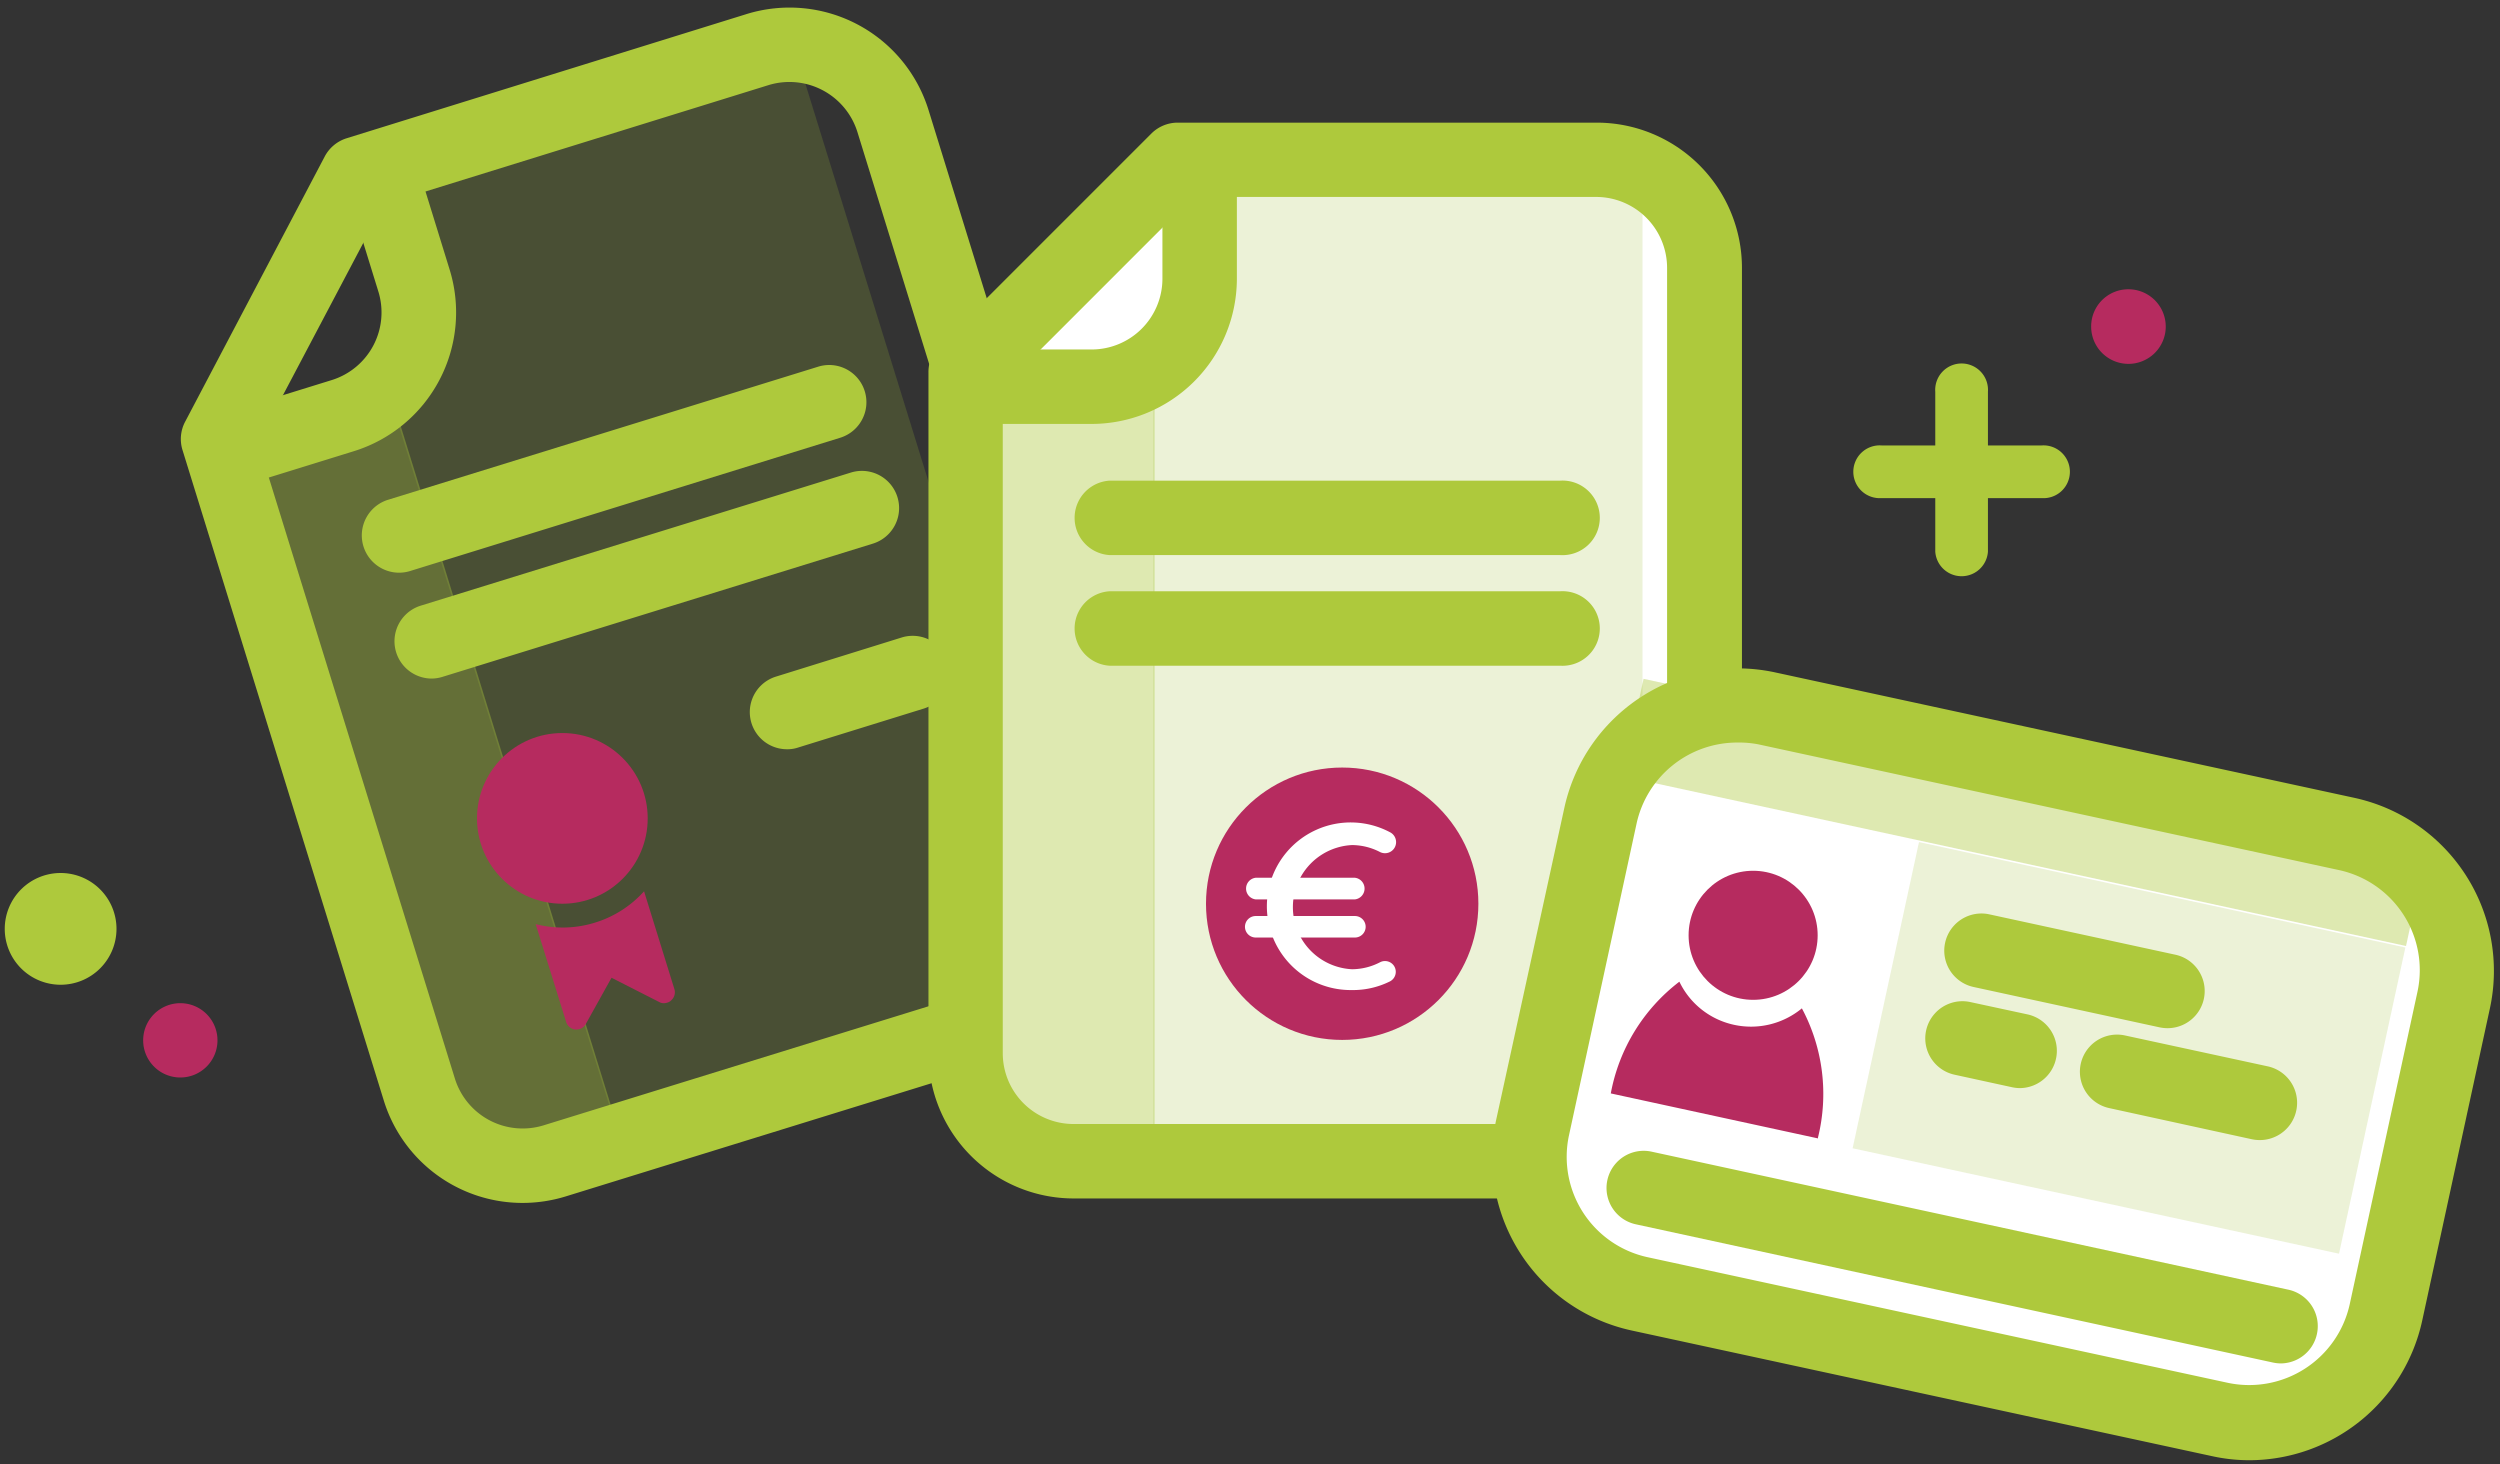 <svg id="Calque_1" data-name="Calque 1" xmlns="http://www.w3.org/2000/svg" viewBox="0 0 178.98 104.81"><rect x="0" y="0" width="178.98" height="104.81" fill="#333333" stroke="none"/><defs><style>.cls-1,.cls-3{fill:#aec93c;}.cls-1{opacity:0.4;}.cls-2{fill:#a2c139;opacity:0.2;}.cls-4{fill:#b62b5f;}.cls-5{fill:#fff;}</style></defs><title>pictos_commentcamarche</title><rect class="cls-1" x="25.29" y="30.03" width="11.38" height="54.29" transform="translate(-15.51 11.71) rotate(-17.19)"/><polygon class="cls-2" points="77.35 69.63 43.88 79.98 27.69 27.67 29.08 26.05 25.81 11.14 56.33 1.7 77.35 69.63"/><path class="cls-3" d="M142.32,28.05v3.84h3.84a1.89,1.89,0,1,1,0,3.77h-3.84V39.5a1.89,1.89,0,0,1-3.77,0V35.66h-3.84a1.89,1.89,0,1,1,0-3.77h3.84V28.05a1.89,1.89,0,1,1,3.77,0Z"/><path class="cls-4" d="M149.71,23.38h0a2.67,2.67,0,1,0,2.66-2.67A2.66,2.66,0,0,0,149.71,23.39Z"/><path class="cls-3" d="M4.34,62.5h0a4,4,0,1,1-4,4A4,4,0,0,1,4.35,62.5Z"/><path class="cls-4" d="M12.92,71.82h0a2.66,2.66,0,1,1-2.67,2.66A2.66,2.66,0,0,1,12.93,71.82Z"/><path class="cls-3" d="M37.41,86.12a10.4,10.4,0,0,1-9.93-7.32L13.06,32.2a2.65,2.65,0,0,1,.19-2l10-19a2.68,2.68,0,0,1,1.56-1.3L53.47,1a10.42,10.42,0,0,1,13,6.86L83.09,61.6a10.39,10.39,0,0,1-6.86,13L40.48,85.66A10.53,10.53,0,0,1,37.41,86.12ZM18.47,31.68l14.1,45.55a5.08,5.08,0,0,0,6.33,3.34L74.66,69.51A5.1,5.1,0,0,0,78,63.17L61.38,9.44A5.1,5.1,0,0,0,55,6.1h0L27.46,14.64ZM54.25,3.56h0Z"/><path class="cls-3" d="M16.92,34.78a2.67,2.67,0,0,1-.79-5.21l7.62-2.36a5.07,5.07,0,0,0,3.34-6.33L24.9,13.79A2.66,2.66,0,1,1,30,12.21l2.19,7.09a10.4,10.4,0,0,1-6.85,13l-7.62,2.36A2.76,2.76,0,0,1,16.92,34.78Z"/><path class="cls-3" d="M28.54,41a2.67,2.67,0,0,1-.79-5.21l30.83-9.54a2.66,2.66,0,0,1,1.57,5.09L29.33,40.89A2.71,2.71,0,0,1,28.54,41Z"/><path class="cls-3" d="M30.88,48.58a2.67,2.67,0,0,1-.79-5.21l30.83-9.54a2.66,2.66,0,1,1,1.57,5.09L31.67,48.46A2.71,2.71,0,0,1,30.88,48.58Z"/><path class="cls-3" d="M56.34,53.64a2.66,2.66,0,0,1-.79-5.2l9-2.8a2.66,2.66,0,0,1,1.58,5.09l-9,2.79A2.35,2.35,0,0,1,56.34,53.64Z"/><circle class="cls-4" cx="40.26" cy="58.59" r="6.11"/><path class="cls-4" d="M42.57,66.06a7.78,7.78,0,0,1-4.22.1l2.18,7a.78.78,0,0,0,.61.54.8.8,0,0,0,.76-.32L43.78,70l3.5,1.78a.75.75,0,0,0,.49,0,.62.62,0,0,0,.3-.18.76.76,0,0,0,.21-.79l-2.17-7A7.8,7.8,0,0,1,42.57,66.06Z"/><path class="cls-5" d="M114.81,82.83H77.38a7.75,7.75,0,0,1-7.73-7.73V25.35l14.06-14.3h31.1a7.75,7.75,0,0,1,7.73,7.73V75.1A7.75,7.75,0,0,1,114.81,82.83Z"/><rect class="cls-1" x="71.28" y="28.64" width="11.38" height="54.29"/><polygon class="cls-2" points="117.59 81.38 82.56 81.38 82.56 26.63 84.36 25.48 85.65 10.28 117.59 10.28 117.59 81.38"/><path class="cls-3" d="M114.28,85.8H76.86A10.4,10.4,0,0,1,66.47,75.41V26.63a2.67,2.67,0,0,1,.78-1.89L82.43,9.56a2.67,2.67,0,0,1,1.88-.78h30a10.4,10.4,0,0,1,10.4,10.39V75.41A10.4,10.4,0,0,1,114.28,85.8ZM71.79,27.73V75.41a5.07,5.07,0,0,0,5.07,5.06h37.42a5.07,5.07,0,0,0,5.07-5.06V19.17a5.08,5.08,0,0,0-5.07-5.07H85.42Z"/><path class="cls-3" d="M78.15,30.35h-8a2.67,2.67,0,0,1,0-5.33h8A5.07,5.07,0,0,0,83.22,20V12.54a2.67,2.67,0,1,1,5.33,0V20A10.41,10.41,0,0,1,78.15,30.35Z"/><path class="cls-3" d="M111.7,39.74H79.44a2.67,2.67,0,0,1,0-5.33H111.7a2.67,2.67,0,1,1,0,5.33Z"/><path class="cls-3" d="M111.7,47.66H79.44a2.67,2.67,0,0,1,0-5.33H111.7a2.67,2.67,0,1,1,0,5.33Z"/><circle class="cls-4" cx="96.09" cy="64.7" r="9.75"/><path class="cls-5" d="M97,64.39h-7.1a.78.78,0,0,1,0-1.55H97a.78.78,0,0,1,0,1.55Z"/><path class="cls-5" d="M97,67.12h-7.1a.77.77,0,0,1,0-1.54H97a.77.77,0,0,1,0,1.54Z"/><path class="cls-5" d="M96.76,70.88a6,6,0,1,1,2.75-11.3A.77.77,0,0,1,98.8,61a4.39,4.39,0,0,0-2-.5,4.45,4.45,0,0,0,0,8.89,4.39,4.39,0,0,0,2-.5.77.77,0,1,1,.71,1.37A5.94,5.94,0,0,1,96.76,70.88Z"/><rect class="cls-5" x="121.55" y="45.38" width="42.89" height="62.53" rx="10" ry="10" transform="translate(37.79 200.15) rotate(-77.77)"/><rect class="cls-2" x="134.6" y="63.82" width="35.63" height="22.43" transform="translate(285.48 180.64) rotate(-167.77)"/><rect class="cls-1" x="116.26" y="54.6" width="57.4" height="7.13" transform="translate(15.61 -29.39) rotate(12.23)"/><path class="cls-3" d="M161.06,104.54a12.37,12.37,0,0,1-2.69-.29l-41.57-9a12.68,12.68,0,0,1-9.69-15.06L112,57.81A12.7,12.7,0,0,1,127,48.12l41.56,9a12.68,12.68,0,0,1,9.7,15.06l-4.85,22.37A12.69,12.69,0,0,1,161.06,104.54ZM124.34,53.16a7.38,7.38,0,0,0-7.17,5.78l-4.85,22.37A7.35,7.35,0,0,0,117.93,90l41.57,9a7.37,7.37,0,0,0,8.72-5.62l4.85-22.37,2.6.56-2.6-.56a7.33,7.33,0,0,0-5.62-8.72l-41.56-9A7.43,7.43,0,0,0,124.34,53.16Z"/><path class="cls-3" d="M155.18,73.61a2.76,2.76,0,0,1-.57-.06l-13.32-2.89a2.66,2.66,0,1,1,1.13-5.2l13.32,2.89a2.66,2.66,0,0,1-.56,5.26Z"/><path class="cls-3" d="M163.31,97.61a2.76,2.76,0,0,1-.57-.06l-45.63-9.9a2.66,2.66,0,1,1,1.13-5.2l45.63,9.89a2.67,2.67,0,0,1-.56,5.27Z"/><path class="cls-3" d="M144.63,77.9a2.76,2.76,0,0,1-.57-.06l-4.13-.9a2.66,2.66,0,1,1,1.13-5.2l4.13.89a2.67,2.67,0,0,1-.56,5.27Z"/><path class="cls-3" d="M161.78,81.62a2.76,2.76,0,0,1-.57-.06L151,79.33a2.66,2.66,0,0,1,1.13-5.2l10.26,2.22a2.67,2.67,0,0,1-.56,5.27Z"/><circle class="cls-4" cx="125.51" cy="66.96" r="4.62"/><path class="cls-4" d="M129,72.19a5.71,5.71,0,0,1-4.85,1.18,5.66,5.66,0,0,1-3.92-3.09,13.05,13.05,0,0,0-4.91,8,.06.06,0,0,1,0,0l14.83,3.22a.09.09,0,0,0,0-.05A13,13,0,0,0,129,72.19Z"/></svg>
